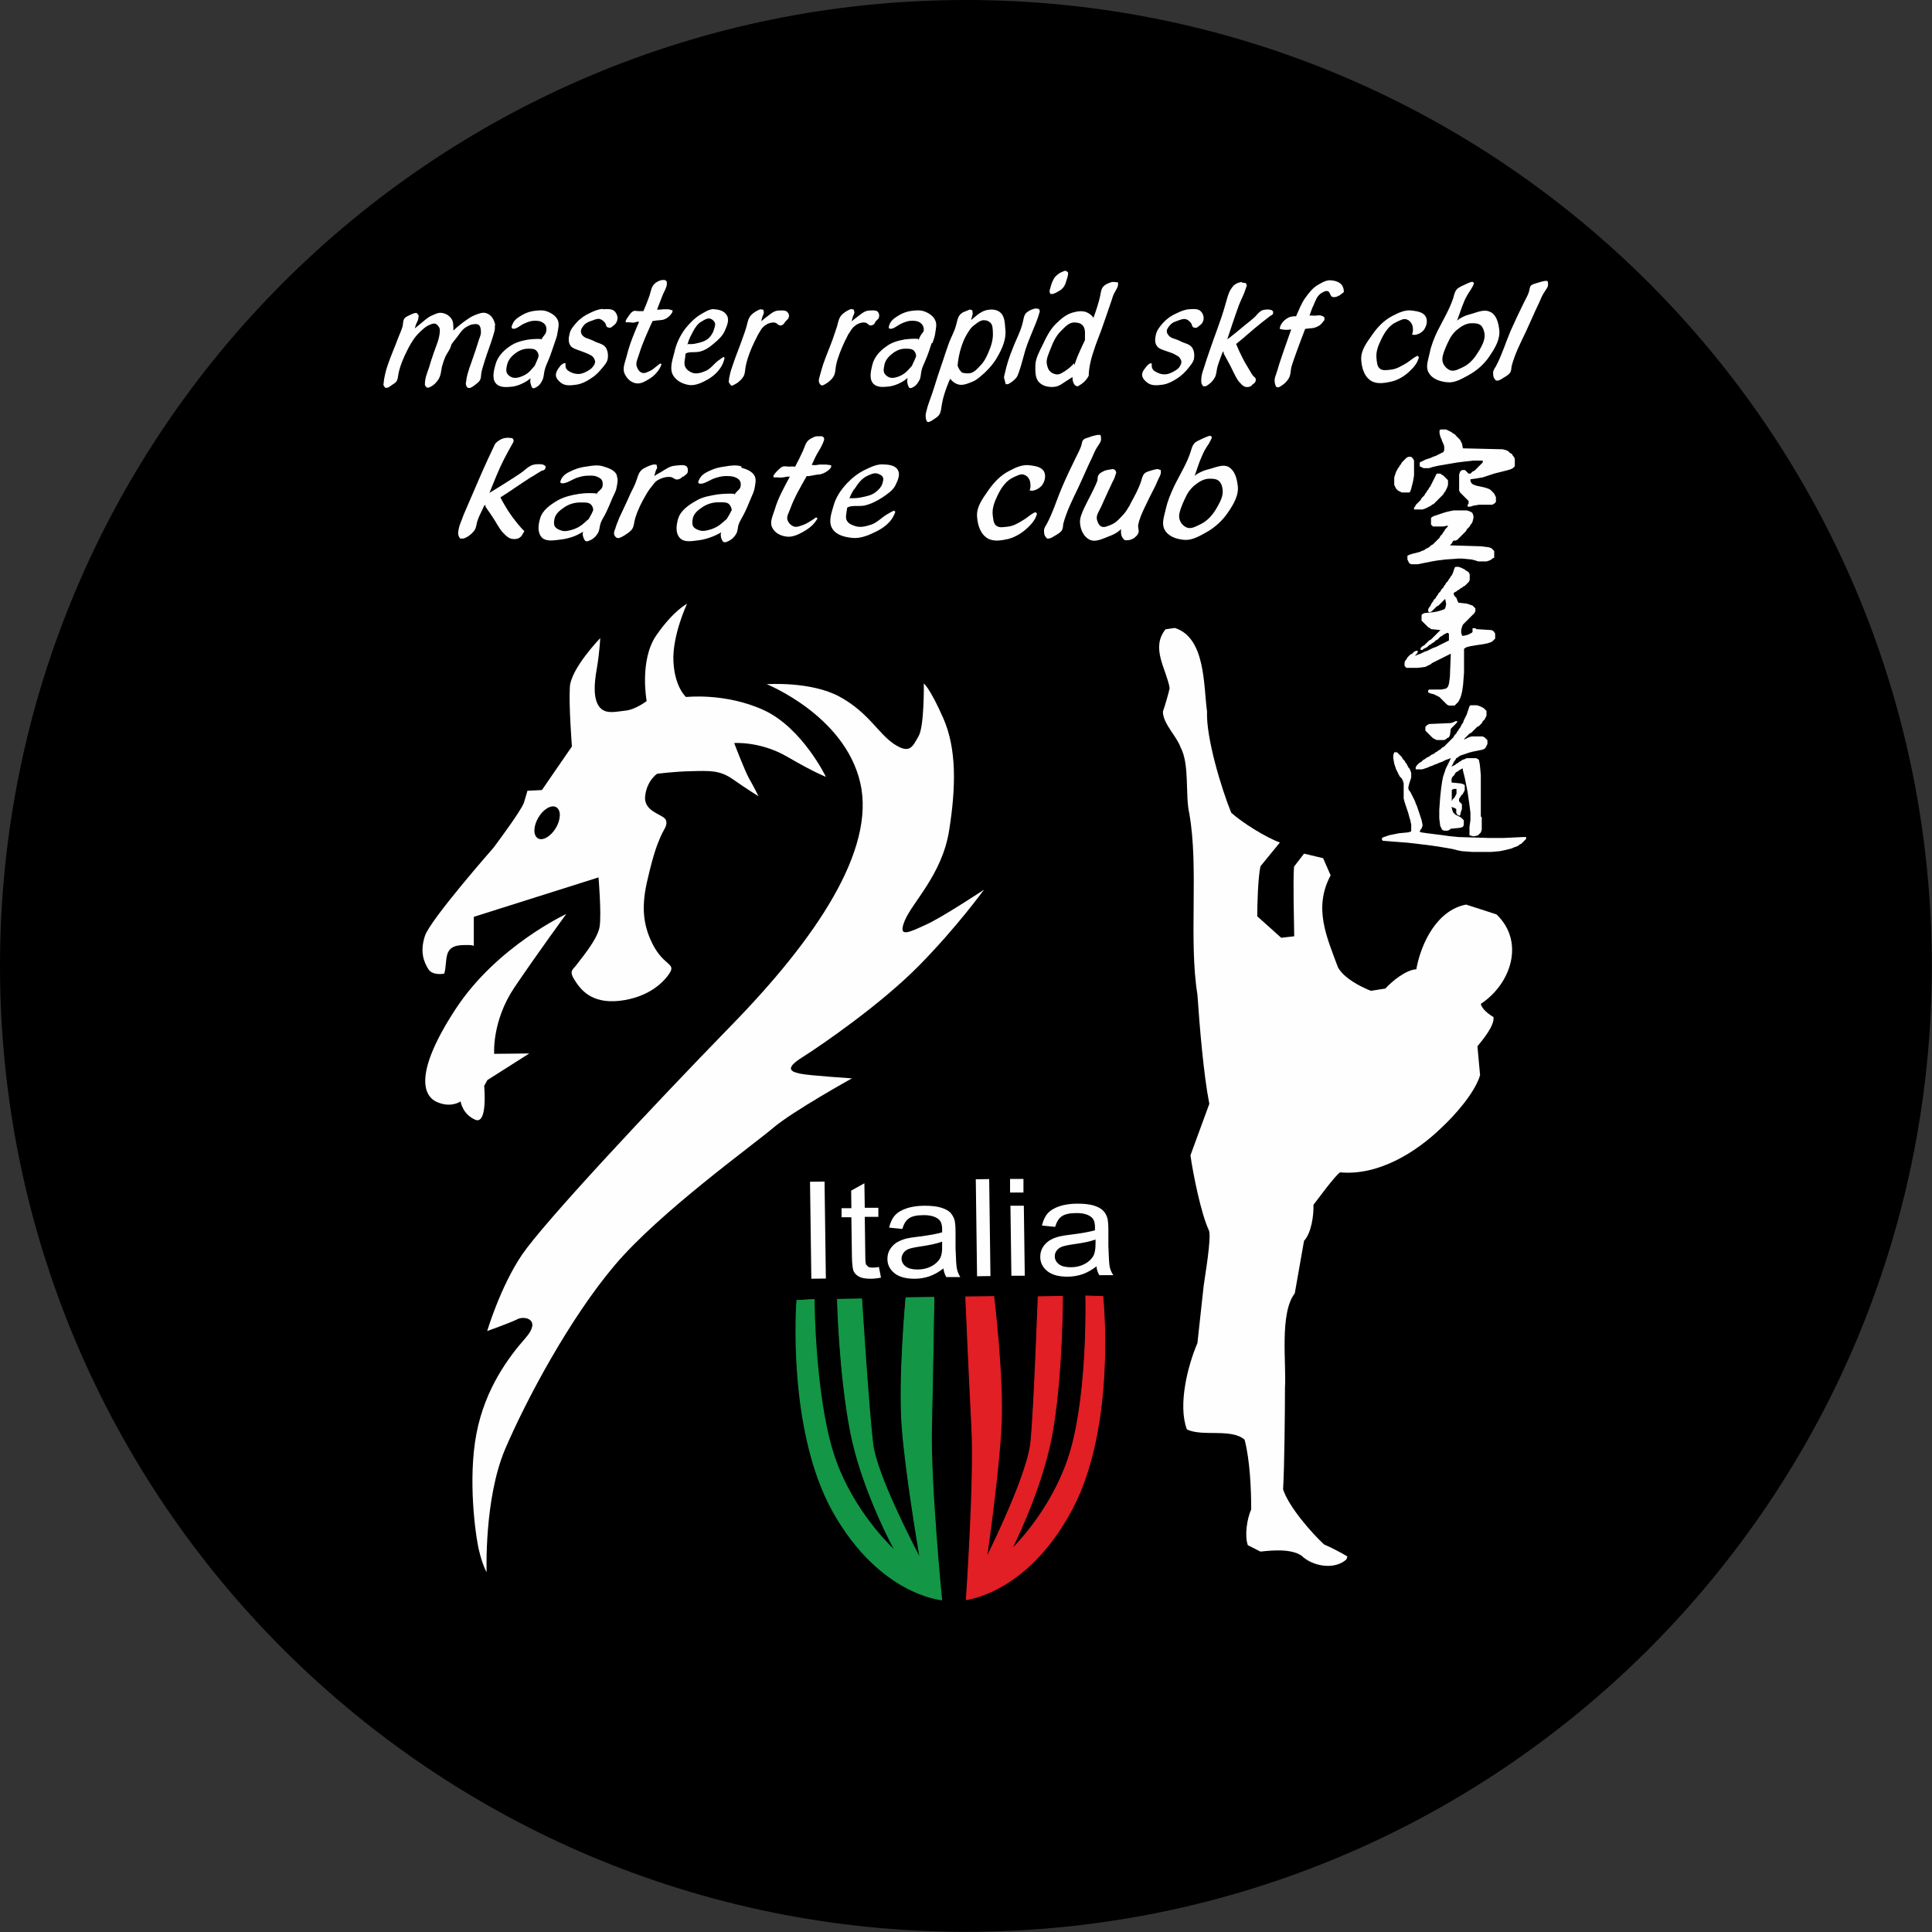 <svg xmlns="http://www.w3.org/2000/svg" id="Livello_1" data-name="Livello 1" viewBox="0 0 102.39 102.39"><rect x="0" y="0" width="102.39" height="102.39" fill="#333333" stroke="none"/><defs><style> .cls-1, .cls-2, .cls-3, .cls-4 { fill-rule: evenodd; } .cls-1, .cls-5 { fill: #fefefe; } .cls-6, .cls-4 { fill: #e11f25; } .cls-7, .cls-3 { fill: #139746; } </style></defs><path class="cls-2" d="M51.19,0c28.27,0,51.19,22.92,51.19,51.19s-22.92,51.19-51.19,51.19S0,79.47,0,51.19,22.92,0,51.19,0"></path><path class="cls-1" d="M67.9,49.7l-1.27-1.14c0-.62.04-2.05.17-2.65l1.03-1.26c-.73-.26-2.01-1.06-2.58-1.58-.52-1.28-1.34-3.98-1.28-5.36-.19-1.37-.07-3.92-1.71-4.43l-.49.07c-.8,1,.04,2.09.22,3.12-.07.31-.25.94-.36,1.24,0,.64.72,1.29.93,1.88.5.93.24,2.51.47,3.53.51,2.86-.04,6.69.43,9.59.11,1.62.32,4.21.63,5.79,0,0-1,2.73-1,2.73.14.99.56,3.09.98,3.98.15.36-.23,2.53-.28,2.94l-.33,3.03c-.52,1.21-1.04,3.29-.56,4.57.79.41,2.36-.07,3.06.55.28,1.07.35,2.59.35,3.69-.22.5-.36,1.37-.18,1.9l.67.34c.64-.07,1.6-.16,2.17.21.58.57,1.74.78,2.38.21l.06-.16c-.28-.18-.93-.51-1.24-.64-.68-.63-1.88-2.01-2.17-2.92.07-1.14.1-4.21.1-5.39.08-1.26-.3-3.94.52-5l.49-2.78c.39-.41.52-1.37.5-1.91.24-.3,1.11-1.51,1.41-1.72,2,.19,4-1.03,5.38-2.37.69-.64,1.77-1.85,2.04-2.78l-.14-1.53c.26-.32.92-1.1.85-1.55-.23-.13-.62-.42-.67-.7,1.6-1.05,2.35-3.29.83-4.74l-1.61-.52c-1.54.29-2.39,2.04-2.64,3.43-.54.02-1.3.64-1.64,1.02l-.77.12c-.59-.24-1.41-.66-1.74-1.24-.61-1.64-1.31-3.16-.39-4.88l-.4-.91-1.01-.24-.53.69c-.06.78,0,2.88.01,3.69l-.7.08Z"></path><path class="cls-1" d="M40.61,36.25s4.15,1.65,4.98,5.23c.83,3.58-2.37,8.28-6.78,12.81-4.41,4.53-9.99,10.51-11.14,12.2-1.15,1.69-1.85,4.05-1.85,4.05,0,0,1.24-.44,1.61-.63.37-.19,1.29.01.42,1-.87.99-2.14,2.66-2.6,5.07-.46,2.41-.06,5.37.14,6.2.2.83.4,1.14.4,1.14,0,0-.14-3.88.98-6.52,1.13-2.64,3.43-6.94,5.82-9.76,2.39-2.82,7.34-6.37,8.39-7.27,1.05-.89,4.17-2.62,4.17-2.62,0,0-2.26-.15-2.69-.24-.44-.09-1-.22.08-.89,1.07-.68,4.13-2.79,6.15-4.83,2.02-2.05,3.46-4.04,3.46-4.04,0,0-2.26,1.5-3.11,1.87-.84.38-1.49.73-1.09-.23.39-.96,1.98-2.44,2.35-4.77.37-2.33.4-4.35-.31-5.96-.71-1.61-1.03-1.84-1.03-1.84,0,0,.03,2.28-.28,2.8-.31.52-.44.98-1.3.41-.86-.58-1.34-1.66-2.87-2.5-1.52-.84-3.89-.67-3.89-.67"></path><path class="cls-1" d="M29.48,42.78c.26.15.25.64-.02,1.1-.27.45-.7.7-.95.55-.26-.15-.25-.64.02-1.1.27-.46.7-.7.95-.55M34.27,37.15s-.4-2.17.52-3.49c.92-1.32,1.62-1.66,1.62-1.66,0,0-.79,1.68-.72,3.06.07,1.38.67,1.88.67,1.88,0,0,2.09-.24,4.13.7,2.04.95,3.28,3.53,3.28,3.53,0,0-.6-.22-2.04-1.06-1.44-.84-2.82-.73-2.82-.73,0,0,.55,1.45.79,1.88.25.43.5.94.5.94,0,0-.6-.37-1.33-.88-.72-.52-1.28-.47-2.23-.45-.95.02-1.82.14-1.82.14,0,0-.55.37-.63,1.2-.08.83.99.95,1.1,1.25.11.29-.11.48-.28.88-.17.4-.36.84-.68,2.22-.33,1.37-.3,2.39.27,3.5.58,1.12,1.21.99.9,1.49-.31.5-1.12,1.31-2.66,1.49-1.54.17-2.09-.63-2.4-1.12-.31-.49-.05-.55.1-.77.15-.22,1.14-1.35,1.24-2.05.1-.7-.06-2.6-.06-2.6l-6.61,2.09v1.55s.01-.08-.62-.05c-.63.03-.81.3-.85.87-.05.58-.1.64-.1.64,0,0-.61.13-.84-.24-.23-.37-.46-.9-.18-1.76.28-.86,3.64-4.68,3.64-4.68,0,0,1.48-1.97,1.61-2.39.13-.42.18-.62.18-.62l.77-.04,1.59-2.31s-.17-2.16-.11-3.15c.06-.99,1.61-2.59,1.61-2.59,0,0-.03.73-.18,1.61-.16.88-.18,1.63.14,2.04.33.41.88.24,1.39.19.51-.05,1.09-.49,1.09-.49Z"></path><path class="cls-1" d="M30.01,48.44s-3.68,1.7-5.86,5.03c-2.18,3.33-1.76,4.59-1,4.93.76.34,1.26-.03,1.26-.03,0,0,.09.67.77.97.68.3.48-1.79.48-1.79l.17-.31,2.22-1.41-1.86.02s-.13-1.74,1.08-3.53c1.21-1.79,2.74-3.88,2.74-3.88"></path><path class="cls-3" d="M42.24,68.92s-.55,6.78,1.92,11.19c2.47,4.41,5.74,4.66,5.74,4.66,0,0-.61-6.24-.54-9.14.07-2.9.13-6.89.13-6.89l-1.48.02s-.4,4.24-.2,6.87c.21,2.63.96,6.97.96,6.97,0,0-2.29-4.25-2.52-6.08-.23-1.83-.59-7.69-.59-7.69l-1.28.02s.08,3.83.69,6.98c.61,3.15,2.38,6.37,2.38,6.37,0,0-2.34-2.08-3.33-5.26-.98-3.19-.99-8.08-.99-8.08l-.9.05Z"></path><path class="cls-7" d="M49.93,84.81h-.03s-.84-.08-1.96-.69c-1.03-.56-2.53-1.71-3.81-4-2.44-4.36-1.93-11.14-1.92-11.2v-.02s.96-.05.96-.05v.03s.02,4.93.99,8.07c.84,2.73,2.71,4.66,3.2,5.14-.35-.66-1.78-3.48-2.31-6.23-.6-3.12-.69-6.95-.69-6.99v-.03l1.33-.02v.03c0,.06.37,5.88.59,7.69.21,1.61,2.04,5.15,2.44,5.92-.14-.82-.75-4.49-.93-6.8-.2-2.6.2-6.83.2-6.88v-.02s1.53-.02,1.53-.02v.03s-.06,4.02-.13,6.89c-.07,2.86.53,9.07.54,9.13v.03ZM42.26,68.95c-.03.44-.44,6.93,1.92,11.15,2.3,4.11,5.35,4.6,5.69,4.65-.05-.5-.6-6.35-.53-9.11.07-2.74.13-6.5.13-6.86l-1.43.02c-.03.35-.39,4.34-.2,6.84.2,2.6.95,6.92.96,6.96l.03.16-.08-.15s-2.29-4.27-2.52-6.08c-.22-1.74-.57-7.24-.59-7.66l-1.23.02c0,.35.12,3.97.69,6.95.6,3.11,2.36,6.33,2.38,6.36l.07.14-.12-.1s-2.36-2.12-3.33-5.27c-.93-3.03-.99-7.65-.99-8.06l-.85.05Z"></path><path class="cls-4" d="M58.45,68.71s.73,6.76-1.62,11.24c-2.35,4.47-5.62,4.82-5.62,4.82,0,0,.44-6.25.29-9.15-.15-2.9-.32-6.88-.32-6.88l1.48-.02s.52,4.23.38,6.86c-.13,2.64-.77,6.99-.77,6.99,0,0,2.17-4.31,2.36-6.14.18-1.83.39-7.7.39-7.7l1.28-.02s.02,3.83-.5,7c-.52,3.17-2.21,6.43-2.21,6.43,0,0,2.28-2.14,3.18-5.35.9-3.21.77-8.1.77-8.1l.9.03Z"></path><path class="cls-6" d="M51.19,84.79v-.03c0-.06.44-6.28.29-9.14-.15-2.86-.32-6.84-.32-6.88v-.03s1.53-.02,1.53-.02v.02s.52,4.26.39,6.87c-.12,2.32-.63,6-.75,6.83.38-.78,2.12-4.37,2.28-5.98.18-1.81.38-7.64.39-7.7v-.03s1.33-.02,1.33-.02v.03s.01,3.87-.5,7c-.45,2.76-1.81,5.61-2.14,6.29.48-.49,2.29-2.47,3.06-5.22.89-3.17.78-8.05.77-8.09v-.03s.95.03.95.03v.02c0,.07.71,6.82-1.62,11.25-1.22,2.32-2.68,3.51-3.7,4.1-1.1.64-1.93.73-1.94.74h-.03ZM51.22,68.76c.02.36.17,4.12.32,6.85.14,2.75-.25,8.62-.29,9.12.34-.05,3.37-.63,5.56-4.8,2.25-4.28,1.66-10.75,1.62-11.2l-.85-.02c0,.41.08,5.03-.78,8.08-.89,3.18-3.17,5.34-3.19,5.36l-.11.11.07-.14s1.69-3.29,2.21-6.42c.49-2.99.5-6.62.5-6.97l-1.23.02c-.02.43-.21,5.93-.39,7.68-.18,1.82-2.34,6.11-2.36,6.15l-.08.15.02-.16s.64-4.38.77-6.99c.13-2.5-.34-6.49-.38-6.83l-1.42.02Z"></path><rect class="cls-5" x="42.97" y="62.62" width=".77" height="5.14" transform="translate(-.89 .6) rotate(-.78)"></rect><path class="cls-5" d="M46.58,67.15l.11.56c-.2.04-.38.06-.54.06-.26,0-.46-.03-.6-.1-.14-.07-.24-.16-.3-.28-.06-.12-.09-.36-.1-.74l-.03-2.14h-.52s0-.48,0-.48h.52s-.01-.93-.01-.93l.7-.39.02,1.3h.72s0,.48,0,.48h-.72s.03,2.18.03,2.18c0,.18.02.3.04.35l.12.12c.06.03.14.04.24.04.08,0,.18-.01.31-.03"></path><path class="cls-5" d="M49.94,65.8c-.26.1-.64.18-1.16.26-.29.04-.5.09-.62.13-.12.05-.22.12-.28.21-.06.09-.1.19-.1.3,0,.17.08.31.22.42.15.11.36.16.63.16.27,0,.52-.06.73-.17.21-.11.37-.26.47-.44.07-.14.11-.35.1-.63v-.23ZM50.02,67.21c-.26.2-.51.34-.76.43-.24.08-.5.13-.78.13-.46,0-.82-.09-1.07-.29-.25-.2-.38-.45-.38-.76,0-.18.04-.35.13-.5.09-.15.21-.27.36-.37.15-.09.32-.16.51-.21.14-.03.35-.07.63-.1.58-.07,1-.15,1.27-.23,0-.09,0-.14,0-.17,0-.26-.07-.44-.21-.54-.18-.14-.46-.21-.81-.2-.34,0-.58.06-.74.17-.16.11-.27.29-.35.56l-.7-.07c.06-.26.16-.48.3-.64.14-.16.35-.29.62-.38.27-.09.59-.14.95-.14.36,0,.65.03.88.1.23.07.39.16.5.27.1.11.18.25.23.43.02.11.04.3.04.58v.84c.02.59.04.96.07,1.11.03.15.09.3.18.45h-.74c-.07-.12-.13-.27-.15-.45Z"></path><rect class="cls-5" x="51.74" y="62.5" width=".71" height="5.14" transform="translate(-.84 .68) rotate(-.75)"></rect><path class="cls-5" d="M53.55,63.9h.71s.05,3.71.05,3.71h-.71s-.05-3.71-.05-3.71ZM53.53,62.48h.71s0,.72,0,.72h-.71s0-.72,0-.72Z"></path><path class="cls-5" d="M58.06,65.69c-.26.1-.65.18-1.16.25-.29.04-.5.09-.62.13-.12.05-.22.12-.28.21-.07.09-.1.19-.1.3,0,.17.08.31.22.42.14.11.36.16.63.16.27,0,.52-.06.73-.17.21-.11.37-.26.47-.44.07-.14.11-.35.11-.63v-.23ZM58.13,67.1c-.26.2-.51.34-.76.43-.24.08-.51.13-.79.13-.46,0-.82-.09-1.07-.29-.25-.2-.38-.45-.38-.76,0-.18.04-.35.13-.5.09-.15.21-.27.36-.37.15-.09.32-.16.51-.21.14-.03.35-.07.63-.1.57-.07,1-.15,1.27-.23,0-.09,0-.14,0-.17,0-.26-.07-.44-.21-.54-.18-.14-.46-.21-.81-.2-.33,0-.58.06-.74.17-.16.11-.27.29-.35.56l-.7-.07c.06-.26.16-.48.3-.64.14-.16.35-.29.62-.38.27-.09.59-.14.95-.14.36,0,.65.03.88.1.22.07.39.16.5.28.11.11.18.25.23.43.02.11.04.3.04.58v.84c.02.59.04.96.07,1.11.03.15.09.3.19.45h-.74c-.07-.12-.13-.27-.15-.45Z"></path><path class="cls-1" d="M26.25,17.25c-.05-.3-.21-.58-.5-.66-.19-.05-.37.03-.56.1-.22.08-.4.22-.59.35-.2.15-.4.31-.57.48-.01-.24.02-.48-.13-.66-.12-.16-.31-.26-.51-.28-.17-.02-.33.07-.5.14-.23.1-.41.28-.61.44-.1.08-.19.16-.29.24,0-.04.02-.08.03-.12.03-.15.14-.27.15-.41l.02-.15-.1-.13h-.11c-.1.03-.21.08-.31.13-.09.04-.17.08-.23.15-.09.11-.07.27-.1.41-.06.22-.16.42-.24.63-.08.21-.16.43-.25.64-.16.41-.33.81-.43,1.24-.03.15-.07.29-.08.44,0,.06-.02.12-.02.18l.09.14h.13c.07-.04.15-.08.22-.14.08-.05.18-.11.24-.18.09-.12.09-.29.12-.44.09-.43.27-.84.47-1.24.11-.22.24-.44.38-.64.09-.12.19-.23.3-.33.15-.14.29-.28.49-.36.1-.04.21-.1.32-.06.09.03.15.12.2.2.06.13.02.29,0,.44-.04.23-.13.45-.21.67-.06.15-.11.31-.16.46-.07.18-.11.36-.17.54-.07.21-.16.42-.2.64-.02.11-.02.2-.02.31l.1.12h.11c.07-.03.15-.07.22-.12.11-.08.21-.2.29-.32.12-.19.14-.44.18-.66.05-.18.11-.37.19-.55.08-.17.21-.32.27-.5.02-.05.04-.1.05-.15.08-.11.17-.22.25-.32.16-.2.29-.44.5-.57.12-.07.24-.15.38-.16.11-.02.23-.03.31.03.1.07.11.23.12.37,0,.14-.06.28-.11.42-.12.39-.25.78-.39,1.17-.08.21-.15.43-.21.64-.03.12-.06.24-.07.36-.02.09-.04.18,0,.25.01.06.05.1.1.13h.11c.08-.04.15-.08.23-.14.11-.09.24-.17.3-.3.05-.11.04-.24.06-.36.04-.21.11-.4.17-.61.13-.42.29-.83.42-1.24.06-.22.16-.44.12-.66"></path><path class="cls-1" d="M29.57,16.99c-.09-.24-.34-.4-.59-.49-.22-.08-.47-.05-.7-.02-.2.03-.4.1-.58.2-.19.11-.38.22-.49.4-.04.08-.08.16-.1.25l.03.08c.06.02.12.02.17,0,.18-.06.31-.2.49-.27.16-.07.33-.14.51-.14.13,0,.28,0,.39.06.1.05.18.11.22.2.05.11.05.22.02.33-.03.16-.19.24-.23.39,0,.01,0,.02-.01.04v-.05c-.25-.02-.49,0-.73.03-.33.06-.67.15-.95.35-.36.24-.67.58-.77,1-.1.36-.19.78.08,1.02.21.18.54.15.83.12.22-.03.42-.11.61-.21.12-.06.24-.14.35-.23-.01.06-.02.11-.02.17.02.12.05.24.11.34l.08.02c.11-.04.2-.09.29-.18.08-.09.14-.19.18-.29.07-.16.06-.34.11-.51.04-.17.11-.32.18-.48.13-.3.23-.62.34-.94.06-.18.14-.37.16-.57.04-.21.09-.43.02-.63M28.53,18.93c-.05.15-.13.3-.19.45l-.22.25c-.12.14-.28.24-.45.31-.17.07-.36.12-.53.06-.11-.04-.2-.11-.26-.2-.07-.11-.05-.27-.02-.4.04-.27.21-.49.42-.65.21-.17.47-.28.74-.27.15,0,.32,0,.41.11.08.08.12.18.11.29,0,.02-.01.04-.02.06Z"></path><path class="cls-1" d="M31.94,16.37c-.24.02-.45.11-.66.21-.27.12-.52.29-.72.51-.15.17-.32.36-.37.58-.06.23-.09.49.06.67.1.12.25.16.41.22.16.06.34.12.5.19.1.06.21.09.28.18.05.07.09.15.1.23,0,.11-.06.2-.13.29-.09.12-.23.19-.36.26-.12.06-.26.11-.39.11-.14,0-.28-.03-.4-.09-.08-.04-.16-.08-.22-.15-.04-.05-.07-.12-.07-.19v-.14h-.09c-.07.04-.15.09-.2.16-.11.14-.23.31-.22.49.02.17.16.31.3.41.24.16.54.11.83.07.26-.05.5-.17.72-.32.21-.13.38-.29.54-.48.15-.18.32-.35.36-.57.03-.21,0-.43-.11-.6-.12-.16-.32-.21-.51-.28-.12-.06-.24-.12-.36-.16-.11-.04-.2-.06-.29-.13-.08-.06-.14-.14-.15-.24-.02-.14.07-.26.16-.37.12-.14.29-.19.46-.25.13-.05.27-.11.39-.07.1.03.19.11.26.19.06.07.05.2.13.24.06.03.12.03.19.02l.15-.12c.12-.08.19-.23.2-.37,0-.14-.06-.27-.15-.37-.16-.15-.4-.12-.63-.11"></path><path class="cls-1" d="M35.65,16.45c-.07-.02-.14-.04-.22-.06-.08,0-.16,0-.25,0-.07,0-.15.02-.22.02-.05,0-.09,0-.14,0,.1-.25.19-.5.29-.75.08-.2.19-.36.23-.57v-.16l-.09-.09h-.18c-.08.02-.16.05-.23.09-.06.03-.1.06-.16.12-.15.14-.18.36-.24.56-.1.3-.22.59-.34.88h-.06c-.07,0-.12,0-.19,0-.1,0-.2-.04-.28,0-.1.04-.16.13-.22.21-.07.1-.15.2-.19.31v.07h.17c.08,0,.16.02.23.02.09,0,.17-.06.26-.05.02,0,.04,0,.05,0-.25.58-.5,1.17-.65,1.79-.08.34-.26.68-.11.98.12.26.35.47.64.5.23.02.45-.11.66-.24.22-.13.41-.32.54-.54.04-.07.08-.15.11-.23l-.07-.05s-.09.07-.14.11c-.14.1-.26.23-.41.29-.15.07-.29.15-.43.09-.13-.05-.2-.16-.25-.29-.1-.22.04-.45.11-.69.18-.59.44-1.14.69-1.71l.02-.04.1-.02c.09-.02.18-.02.28-.03.06-.01.14-.01.2-.03.1-.03.19-.08.27-.15.08-.06.15-.15.2-.24l.02-.1Z"></path><path class="cls-1" d="M37.84,16.38c-.26,0-.49.16-.72.29-.31.19-.56.45-.79.73-.28.37-.49.8-.59,1.27-.11.43-.28.89-.05,1.25.19.29.53.45.88.49.32.02.63-.13.92-.29.3-.17.56-.4.74-.7.08-.14.14-.29.17-.45l-.05-.06c-.11.07-.21.15-.31.22-.23.18-.4.44-.67.54-.22.09-.45.16-.67.09-.16-.06-.31-.16-.38-.31-.09-.17-.02-.38,0-.58,0-.04,0-.08.01-.12.05-.04.1-.06.17-.07.18-.03.37,0,.56-.04.29-.06.55-.24.79-.45.23-.19.44-.39.56-.65.12-.29.26-.58.11-.83-.13-.23-.41-.31-.69-.32M37.84,17.46c-.05.17-.14.32-.26.44-.17.17-.4.24-.64.29-.15.04-.31.06-.47.04l-.04.04c.05-.18.11-.35.2-.51.15-.29.29-.58.55-.72.15-.09.31-.2.47-.15.11.04.18.11.23.2.05.11,0,.24-.04.36Z"></path><path class="cls-1" d="M41.77,16.6c-.07-.18-.33-.15-.54-.14-.24.02-.43.21-.62.35-.09.07-.19.14-.26.22.01-.07.02-.15.05-.22.02-.08.07-.15.08-.23,0-.06,0-.12-.04-.17l-.15-.02c-.1.04-.2.09-.29.15-.08.05-.15.11-.21.18-.14.16-.17.37-.23.59-.06.23-.15.45-.23.68-.15.44-.34.88-.49,1.34-.07.2-.14.4-.17.59-.03.1-.04.22-.05.33l.11.17.08.02c.09-.04.18-.1.27-.15.11-.09.23-.19.31-.32.11-.17.09-.4.14-.61.1-.45.27-.87.47-1.28.06-.12.12-.23.17-.34l.18-.3c.08-.11.19-.2.32-.27.13-.06.27-.1.4-.07.11.02.18.15.28.15.11,0,.2-.07.25-.18l.17-.18c.05-.08.06-.19.02-.28"></path><path class="cls-1" d="M46.38,17.06l.18-.18c.04-.08.05-.19.01-.28-.07-.19-.32-.15-.54-.14-.23.02-.43.21-.62.35-.09.07-.19.14-.27.22.01-.07.03-.15.05-.22.02-.08.08-.15.09-.24,0-.06-.02-.12-.04-.17l-.15-.02c-.11.04-.2.09-.29.15-.07.05-.15.11-.21.18-.14.16-.17.37-.23.59-.07.23-.16.45-.23.68-.16.44-.35.88-.51,1.34-.06.2-.12.4-.17.59-.03.11-.07.23-.05.33.02.07.06.13.11.17l.08.02c.1-.04.19-.1.27-.15.11-.09.24-.19.31-.32.11-.17.1-.4.14-.61.1-.45.28-.87.47-1.28.06-.12.12-.23.17-.34l.19-.29c.08-.11.19-.2.32-.27.13-.06.27-.1.41-.07.1.02.17.15.27.15.11,0,.21-.07.25-.18"></path><path class="cls-1" d="M49.41,18.19c.07-.18.14-.37.16-.57.03-.21.09-.43,0-.63-.1-.24-.34-.4-.59-.49-.23-.08-.47-.05-.71-.02-.2.03-.4.1-.58.2-.18.11-.38.22-.49.4-.05.08-.08.16-.1.25l.02.08c.06.02.12.02.18,0,.17-.06.32-.2.49-.27.16-.07.33-.14.51-.14.13,0,.27,0,.4.06.08.05.17.11.21.2.05.11.07.23.02.33-.1.11-.18.24-.23.39,0,.02-.01.04-.02.06v-.08c-.25-.02-.5,0-.74.03-.33.06-.67.15-.94.35-.36.24-.67.58-.77,1-.09.36-.18.78.08,1.02.21.19.53.15.83.12.21-.03.42-.11.61-.21.12-.06.24-.15.35-.24-.01.06-.02.12-.02.18,0,.12.05.24.1.34l.1.02c.1-.04.2-.09.28-.18.08-.09.14-.19.19-.29.06-.16.05-.35.1-.51.04-.17.13-.32.19-.48.13-.3.24-.62.34-.94M48.53,18.93c-.05.16-.14.3-.2.46l-.22.24c-.13.14-.28.24-.45.31-.17.07-.36.12-.53.06-.1-.04-.19-.11-.25-.2-.07-.11-.05-.27-.02-.4.03-.27.21-.49.42-.65.2-.17.46-.28.73-.27.15,0,.33,0,.43.11.07.08.11.18.11.29,0,.02-.01.04-.02.06Z"></path><path class="cls-1" d="M52.98,16.53c-.22-.15-.49-.15-.75-.08-.21.06-.39.2-.56.34-.07.06-.14.11-.2.17,0-.05.02-.09.03-.14.02-.07.05-.15.05-.22l-.02-.15-.12-.05-.2.08c-.09.04-.2.07-.27.14-.2.15-.21.44-.29.68-.09.31-.25.58-.36.88-.11.31-.22.63-.32.94-.09.27-.18.53-.27.8-.13.4-.24.79-.39,1.19-.07.2-.15.41-.2.63-.03.11-.07.23-.05.36,0,.09.03.17.07.25l.08.02c.08-.03.16-.06.22-.11.12-.08.25-.15.34-.27.12-.18.11-.42.16-.63.07-.39.21-.77.36-1.14.02-.05.05-.1.07-.15.09.13.21.22.35.28.25.11.53,0,.8-.11.27-.1.47-.31.68-.49.26-.25.49-.51.66-.82.27-.46.49-.97.43-1.48-.03-.35-.03-.73-.31-.92M52.39,18.66c-.11.27-.24.52-.44.72-.16.17-.32.36-.55.4-.14.02-.28,0-.41-.03-.07-.06-.14-.15-.18-.23-.03-.05-.05-.11-.06-.16.03-.32.09-.64.19-.95.07-.22.16-.45.28-.66l.15-.24c.09-.14.2-.24.33-.33.13-.1.26-.2.42-.21.12,0,.24.02.34.11.16.12.15.35.16.55.02.36-.09.71-.23,1.03Z"></path><path class="cls-1" d="M56.42,14.35l-.22.1c-.1.05-.19.13-.27.21-.14.17-.21.39-.27.62-.02.06-.05.13-.03.19,0,.05.02.08.05.11h.1c.09-.02.18-.06.26-.11.11-.06.2-.11.27-.19.16-.16.2-.4.27-.62.02-.06.02-.14.03-.21l-.1-.09h-.09Z"></path><path class="cls-1" d="M54.91,16.35c-.1,0-.2.04-.29.08-.08.04-.15.08-.22.14-.15.14-.15.36-.21.57-.12.48-.37.91-.54,1.38-.16.39-.29.79-.38,1.2-.02.1-.06.19-.06.3l.09.34h.12c.17-.08.32-.2.44-.34.07-.09.1-.2.14-.3.14-.4.23-.8.35-1.2.15-.47.36-.92.54-1.38.07-.18.14-.36.19-.55.02-.04.03-.09.02-.12,0-.03-.02-.07-.05-.1l-.15-.02Z"></path><path class="cls-1" d="M59.21,14.96l-.2-.02c-.1,0-.2.04-.29.08-.09.04-.18.09-.25.17-.11.12-.13.31-.16.48-.09.4-.22.79-.36,1.17-.09-.13-.22-.23-.36-.29-.24-.1-.51-.05-.76.02-.34.1-.6.33-.86.58-.32.31-.52.72-.71,1.12-.17.35-.37.7-.39,1.08,0,.34-.02.71.22.93.21.2.51.25.8.22.27-.03.47-.22.7-.36.09-.05.17-.11.25-.16,0,.09,0,.17.03.25.02.07.06.15.12.2l.11.05c.16-.08.32-.19.44-.33.06-.07.12-.16.16-.24,0-.17.02-.34.05-.51.05-.27.12-.54.21-.79.11-.36.26-.73.4-1.1.19-.52.36-1.05.54-1.56.05-.14.08-.28.15-.41.06-.12.15-.24.19-.37.02-.07.02-.15,0-.22M57.5,17.79v.23c-.06.12-.1.23-.16.34-.13.28-.26.57-.36.87l-.04.13-.02-.11c-.12.15-.28.28-.44.39-.16.1-.33.23-.5.2-.14-.02-.27-.08-.36-.19-.08-.09-.11-.22-.14-.35-.05-.27.09-.53.19-.8.13-.34.28-.68.54-.94.21-.21.42-.46.7-.47.16,0,.31.02.42.11.17.13.18.37.17.58Z"></path><path class="cls-1" d="M60.96,19.25c-.07.04-.14.09-.19.16-.12.15-.26.3-.24.49.03.18.17.31.32.41.22.15.53.11.81.07.26-.05.49-.17.72-.32.2-.13.38-.29.54-.48.14-.18.31-.35.36-.57.03-.21.01-.43-.11-.6-.12-.16-.33-.21-.52-.28-.12-.06-.23-.12-.37-.16-.1-.04-.2-.06-.28-.13-.07-.06-.14-.14-.16-.24-.02-.14.07-.26.17-.37.11-.14.28-.19.45-.25.14-.05.27-.1.4-.06.11.03.18.11.25.19.07.07.05.2.14.24.06.03.12.03.19.01l.15-.12c.12-.08.2-.23.2-.37,0-.14-.05-.27-.15-.37-.15-.16-.41-.12-.63-.11-.23.02-.44.11-.65.21-.28.12-.52.29-.72.51-.15.17-.31.36-.37.58-.06.23-.09.49.06.67.09.12.25.16.4.22.17.06.35.11.51.19.1.06.2.1.27.18.05.07.1.15.1.23,0,.1-.06.2-.12.29-.09.12-.24.19-.37.26-.12.06-.25.11-.39.11-.13,0-.27-.03-.39-.09-.08-.04-.16-.08-.23-.15-.03-.05-.07-.12-.07-.19v-.15h-.09Z"></path><path class="cls-1" d="M65.82,14.95c-.13,0-.25.05-.36.12-.08.05-.13.12-.19.2-.18.25-.24.58-.33.87-.24.87-.59,1.7-.87,2.55-.09.26-.18.52-.26.79-.06.17-.12.34-.14.53,0,.09-.02.2,0,.28.01.06.05.12.09.18h.14c.1-.05.18-.11.26-.18.09-.08.16-.18.22-.28.09-.16.09-.36.13-.53.07-.27.18-.52.27-.78v-.03s.07-.03.07-.03h.02s-.03.07-.03.07c.11.21.23.42.34.63.14.26.25.54.41.79.05.08.11.15.18.21.05.07.12.11.19.15.11.04.24.03.34-.03l.11-.11c.11-.05.16-.17.14-.27-.02-.07-.09-.11-.14-.16-.06-.08-.12-.18-.17-.27-.14-.23-.28-.46-.4-.7-.12-.23-.23-.48-.33-.72.22-.17.42-.35.62-.52.24-.21.48-.41.73-.61.15-.11.3-.24.45-.35.06-.04.15-.07.16-.14,0-.03,0-.07,0-.11l-.09-.07s-.1-.02-.16-.03c-.11,0-.21.01-.31.04-.16.06-.26.2-.38.33-.23.22-.49.4-.73.61-.22.19-.44.36-.67.54-.03.02-.06.04-.09.07.2-.61.4-1.22.62-1.82.11-.29.27-.57.36-.87l.06-.18-.06-.12-.19-.02Z"></path><path class="cls-1" d="M70.96,15.66c-.11.08-.24.11-.36.07-.11-.05-.11-.26-.23-.3-.12-.03-.24.04-.35.11-.22.13-.3.4-.4.62-.09.19-.16.38-.22.57.08-.02.17,0,.26,0,.12,0,.24-.04.37,0,.06.02.11.04.16.09v.14l-.16.2c-.1.11-.23.16-.37.21-.11.03-.21.02-.31.04-.06,0-.13.02-.18.02-.15.4-.31.8-.45,1.2-.1.28-.21.57-.29.86-.03.19-.03.38-.12.54-.05.1-.13.19-.21.27-.1.09-.22.17-.34.23l-.12-.02c-.06-.1-.09-.23-.09-.35s.05-.25.09-.36c.06-.16.1-.33.15-.49.09-.28.19-.56.28-.83.12-.34.24-.68.36-1.02h-.02c-.08.01-.16.02-.24.02-.12,0-.24-.02-.35-.05l.03-.15c.07-.15.18-.29.32-.38.09-.06.18-.11.28-.12.08-.02.17-.02.25-.02v-.03c.14-.31.27-.65.46-.92.19-.27.4-.55.7-.72.23-.13.46-.27.71-.23.25.02.51.12.6.35.04.09.05.18.05.27l-.26.2Z"></path><path class="cls-1" d="M28.17,25.28c.18-.12.37-.23.55-.34.09,0,.17-.05.19-.14,0-.04,0-.07,0-.1l-.11-.07c-.07-.02-.13-.03-.19-.03-.13,0-.25,0-.38.04-.18.06-.33.19-.47.31-.28.22-.6.4-.9.6-.27.18-.55.34-.82.51l-.1.06c.24-.59.47-1.19.76-1.76.14-.28.3-.56.45-.83.03-.06.08-.12.07-.18,0-.05-.03-.09-.07-.13l-.23-.02c-.16,0-.31.04-.44.12-.09.06-.17.12-.24.2-.13.27-.26.56-.39.83-.38.82-.72,1.65-1.08,2.47-.11.25-.22.5-.31.76-.07.17-.14.35-.16.52-.02.09-.03.18,0,.28.02.06.05.12.09.16h.18c.11-.04.22-.09.3-.16.11-.08.2-.17.28-.28.1-.15.1-.35.16-.52.09-.26.23-.5.34-.76v-.02s.09-.03.09-.03h.01s-.03.06-.03.06c.13.21.28.4.41.61.17.25.3.53.5.76.07.07.14.15.21.21.08.06.16.12.25.14.14.03.28.03.41-.03l.13-.1.16-.27s-.1-.1-.15-.15c-.08-.09-.15-.18-.23-.27-.18-.22-.34-.44-.49-.67-.14-.23-.28-.46-.4-.7.26-.16.51-.33.76-.5.3-.2.59-.4.89-.59"></path><path class="cls-1" d="M32.7,25.2c-.11-.28-.43-.39-.72-.48-.28-.09-.57-.05-.86,0-.24.03-.48.08-.71.18-.22.1-.46.19-.6.39-.06.07-.09.16-.12.24l.03.07c.07.02.14.02.21,0,.21-.05.39-.18.59-.26.2-.07.41-.13.62-.13.17,0,.34-.02.49.05.1.04.21.09.27.19.05.1.05.22.03.33-.03.16-.23.24-.3.38,0,.02-.01.03-.02.05v-.06c-.3-.03-.6-.02-.9.02-.4.06-.79.15-1.14.34-.41.24-.83.53-.95.98-.1.34-.14.74.09.99.25.25.67.15,1.04.11.25-.03.5-.1.73-.19.14-.06.29-.14.42-.22-.01.05-.02.1-.02.15.02.13.06.24.14.34l.1.02c.13-.04.25-.09.35-.18.09-.07.17-.18.23-.28.08-.15.07-.33.13-.5.06-.16.14-.3.23-.45.15-.3.28-.6.4-.9.09-.19.19-.36.22-.56.04-.21.09-.43,0-.61M31.42,27.08c-.06.16-.16.3-.23.45v-.02s-.27.24-.27.24c-.16.14-.34.24-.55.31-.21.06-.43.13-.64.05-.12-.04-.24-.09-.32-.2-.07-.11-.05-.25-.03-.39.05-.28.28-.47.52-.63.26-.18.57-.27.89-.26.19,0,.4-.02.53.11.08.08.11.17.12.28,0,.02-.02.05-.02.07Z"></path><path class="cls-1" d="M36.21,25.27l.21-.18c.04-.09.05-.18.02-.28-.07-.23-.39-.15-.67-.13-.28.02-.51.2-.76.35-.11.06-.23.12-.33.2.01-.07.03-.13.05-.2.02-.09.06-.16.1-.24l-.04-.17h-.18c-.12.03-.25.08-.35.13-.09.04-.19.09-.27.17-.15.14-.2.37-.27.57-.08.22-.19.44-.3.65-.19.44-.4.87-.6,1.3-.07.19-.16.38-.21.57-.04.11-.09.21-.06.32.02.07.07.13.13.17l.1.02c.12-.03.22-.09.32-.15.14-.09.28-.18.38-.3.13-.17.12-.4.18-.59.13-.44.34-.86.57-1.25.06-.1.12-.2.19-.3l.25-.32c.1-.13.24-.2.39-.26.16-.06.32-.09.48-.07.14.02.23.15.35.13.12,0,.23-.08.31-.17"></path><path class="cls-1" d="M39.3,24.72c-.28-.09-.57-.05-.86,0-.24.03-.49.08-.72.18-.23.1-.46.2-.6.4-.05.07-.09.15-.12.24l.03.08c.07.02.15.02.22,0,.2-.05.39-.19.58-.26.21-.07.42-.13.63-.13.17,0,.34,0,.49.06.1.04.2.09.26.19.06.1.06.22.03.33-.03.15-.23.23-.29.38,0,.02-.01.03-.02.05v-.07c-.3-.02-.61,0-.89.03-.41.07-.81.13-1.15.34-.42.24-.83.52-.96.98-.09.34-.14.73.1.99.24.26.65.16,1.02.12.25-.03.5-.11.73-.2.15-.06.3-.13.44-.22-.02.05-.03.11-.02.17,0,.13.06.24.13.34l.11.02c.13-.04.24-.09.35-.18.09-.07.17-.17.23-.28.09-.15.07-.34.13-.5.06-.16.15-.3.23-.45.16-.3.29-.61.41-.91.07-.18.17-.35.2-.55.04-.21.09-.43.02-.61-.12-.28-.44-.39-.73-.48M38.75,27.08c-.06.15-.16.29-.24.43l-.27.23c-.16.14-.34.24-.55.31-.21.06-.44.13-.64.05-.12-.04-.24-.09-.31-.2-.07-.11-.05-.25-.03-.39.04-.28.27-.47.51-.63.27-.18.58-.27.9-.26.19,0,.41-.02.53.11.07.08.12.19.13.3,0,.02-.01.03-.02.05Z"></path><path class="cls-1" d="M44.06,24.67c-.09-.03-.19-.04-.28-.05-.1,0-.2,0-.31,0-.09,0-.18.03-.26.03-.06,0-.12,0-.19-.01.11-.25.22-.49.36-.72.11-.18.21-.36.28-.56.02-.05.03-.11,0-.16-.02-.04-.06-.07-.1-.08h-.23c-.09,0-.19.03-.27.08-.07.03-.14.07-.2.12-.16.13-.21.36-.3.56-.13.29-.27.57-.42.85h-.07c-.08-.02-.16,0-.23,0-.13,0-.24-.04-.36,0-.1.03-.18.13-.25.19-.1.09-.19.2-.25.31l.03.07h.18c.09,0,.19.02.29,0,.1,0,.2-.05.31-.04.03,0,.05,0,.07,0-.3.56-.62,1.12-.8,1.74-.1.33-.28.66-.14.95.14.3.46.46.79.49.28.03.55-.09.81-.23.25-.14.49-.3.66-.52.06-.07.1-.14.15-.22l-.08-.05c-.05.04-.11.07-.16.11-.17.1-.33.22-.5.28-.18.06-.36.15-.53.09-.14-.06-.25-.16-.31-.3-.1-.2.06-.43.14-.66.21-.58.53-1.12.84-1.67l.02-.04h.12s.34-.06.34-.06c.08-.02.17-.02.25-.03.12-.03.23-.07.33-.14.1-.06.19-.13.25-.23l.02-.11Z"></path><path class="cls-1" d="M44.9,26.9c.07-.03.13-.06.21-.07.22-.03.45,0,.67-.03.37-.08.68-.24.99-.44.26-.18.54-.36.68-.63.13-.27.27-.56.14-.81-.15-.28-.52-.3-.83-.31-.32,0-.61.14-.9.28-.36.17-.68.42-.96.71-.33.35-.61.76-.73,1.22-.12.41-.28.86-.05,1.21.22.34.66.44,1.08.48.39.03.78-.12,1.13-.29.35-.16.67-.37.9-.67.09-.13.17-.27.22-.43l-.08-.06c-.13.07-.25.13-.38.21-.28.17-.51.43-.81.53-.27.09-.56.17-.83.09-.19-.06-.38-.13-.47-.3-.09-.17-.02-.37,0-.56,0-.04.01-.08.02-.12M45.27,25.94c.18-.28.37-.56.67-.71.18-.08.38-.19.57-.13.11.04.23.09.28.19.05.11,0,.24-.03.35-.06.18-.19.31-.34.43-.21.18-.5.23-.78.29-.19.04-.39.05-.59.04l-.04.03c.06-.17.15-.34.25-.5Z"></path><path class="cls-1" d="M54.57,25.97c.04-.08.05-.19.04-.27,0-.11-.02-.22-.07-.31-.05-.09-.13-.18-.24-.22-.19-.09-.39.04-.6.13-.39.18-.64.56-.83.95-.16.33-.3.68-.26,1.04.03.21.03.45.19.57.16.13.4.07.61.05.3-.03.56-.19.82-.35.18-.1.32-.24.49-.34.05-.03.11-.06.16-.08l.08.09-.06.16c-.09.22-.25.4-.42.56-.29.28-.64.5-1.03.61-.36.08-.74.15-1.06,0-.42-.22-.58-.71-.61-1.2-.03-.5.29-.93.59-1.36.29-.42.65-.81,1.11-1.04.35-.19.72-.36,1.11-.3.3.04.62.09.75.35.1.23.03.5-.11.7-.13.16-.32.27-.53.3l-.13-.02Z"></path><path class="cls-1" d="M58.15,23.05c-.15.03-.31.07-.45.13-.1.03-.21.05-.29.13-.08.09-.07.22-.12.35-.07.2-.18.39-.28.6-.25.51-.5,1.03-.72,1.55-.28.65-.48,1.33-.81,1.95-.06.1-.13.2-.15.32,0,.1,0,.19.03.28.03.07.08.13.13.18h.12c.13-.04.24-.11.35-.18.13-.08.26-.15.33-.28.05-.1.04-.21.06-.32.18-.68.51-1.32.81-1.95.24-.51.46-1.04.71-1.55.09-.2.17-.41.3-.6.07-.12.17-.22.18-.35,0-.04,0-.08,0-.13,0-.04-.02-.09-.03-.13h-.17Z"></path><path class="cls-1" d="M61.38,24.86c-.11,0-.22.03-.32.06-.15.05-.3.07-.41.18-.11.11-.13.27-.18.42-.13.39-.33.75-.53,1.12-.04.08-.08.16-.12.24v-.03c-.09.19-.22.36-.37.51-.17.19-.35.37-.59.46-.16.06-.34.16-.5.08-.12-.06-.18-.2-.22-.34-.07-.24.1-.45.21-.69.2-.45.41-.9.62-1.35.06-.1.11-.21.14-.33.02-.07.07-.14.03-.2-.02-.07-.09-.13-.18-.13l-.23.04c-.13.02-.24.06-.35.13-.07.04-.13.09-.17.16-.06.09-.02.22-.07.33-.19.48-.46.93-.68,1.4-.12.27-.25.54-.22.82.03.35.19.69.48.85.34.18.73-.05,1.11-.19.22-.08.43-.2.58-.36,0,.06,0,.11,0,.17,0,.08.02.18.06.25.03.07.09.13.15.17h.13c.13,0,.25-.05.36-.12.08-.07.17-.14.21-.24.07-.13-.02-.29,0-.44.06-.33.2-.63.34-.93.17-.35.34-.71.52-1.05.08-.15.14-.31.21-.46.05-.1.1-.19.13-.3,0-.06,0-.12,0-.18l-.13-.04Z"></path><path class="cls-1" d="M65.14,24.76c-.34-.2-.76.04-1.17.13-.24.07-.47.17-.66.33l.03-.08c.11-.3.2-.62.33-.9.07-.17.14-.33.23-.47.07-.13.17-.24.22-.36.05-.08.09-.17.11-.25l-.09-.07c-.14.03-.26.09-.38.14-.17.09-.35.14-.48.28-.1.13-.14.3-.19.46-.1.31-.24.6-.39.89-.16.31-.33.61-.48.92-.18.39-.35.79-.44,1.21-.08.36-.23.74-.07,1.06.19.38.62.52,1.04.56.42.04.8-.19,1.18-.4.45-.25.85-.61,1.14-1.04.31-.45.61-.95.52-1.48-.05-.36-.15-.74-.46-.93M64.51,26.87c-.21.38-.49.72-.88.91-.24.11-.49.27-.73.18-.16-.07-.29-.19-.36-.36-.06-.13-.06-.28-.03-.41.08-.34.23-.65.39-.97.09-.17.22-.33.36-.46.24-.2.52-.39.83-.39.19,0,.38,0,.52.13.11.11.16.25.18.41.06.34-.11.66-.28.96Z"></path><path class="cls-1" d="M74.84,17.71c.03-.08.05-.18.04-.26,0-.11-.02-.21-.07-.3-.05-.09-.13-.17-.23-.21-.18-.09-.38.04-.58.13-.38.17-.62.54-.8.92-.16.32-.29.66-.25,1,.02.2.03.43.18.55.16.12.38.07.59.05.29-.03.54-.19.79-.33.17-.1.31-.23.47-.33.05-.02.11-.06.15-.08l.07.09-.06.16c-.08.21-.24.39-.4.54-.28.28-.62.49-.99.58-.35.08-.72.14-1.02,0-.41-.21-.56-.68-.59-1.15-.03-.49.28-.9.57-1.31.28-.41.63-.78,1.07-1.01.34-.18.7-.35,1.07-.29.29.04.6.09.72.34.1.22.03.48-.1.67-.12.16-.31.26-.51.28l-.13-.02Z"></path><path class="cls-1" d="M81.86,14.89c-.15.03-.3.07-.44.12-.1.03-.2.05-.28.12-.08.08-.07.21-.11.33-.06.2-.17.38-.27.58-.24.49-.48.99-.7,1.49-.27.63-.46,1.28-.78,1.88-.06.1-.13.19-.15.31,0,.1,0,.19.03.27.03.07.07.13.13.18h.11c.12-.04.23-.11.33-.18.12-.07.25-.15.32-.27.05-.1.04-.2.06-.31.17-.66.49-1.27.78-1.88.23-.49.44-1,.68-1.49.09-.2.16-.4.29-.58.06-.11.16-.21.18-.33,0-.04,0-.08,0-.12,0-.04-.02-.09-.03-.12h-.16Z"></path><path class="cls-1" d="M78.99,16.54c-.33-.19-.74.03-1.13.13-.23.06-.45.16-.64.32l.03-.08c.11-.29.2-.59.32-.87.06-.16.14-.32.22-.45.07-.12.16-.23.22-.35.05-.07.08-.16.11-.24l-.09-.07c-.13.03-.25.08-.37.14-.16.08-.34.14-.46.27-.1.12-.14.29-.18.45-.1.3-.23.58-.37.86-.15.3-.31.58-.46.88-.18.38-.34.76-.42,1.17-.07.35-.23.72-.07,1.02.19.37.6.5,1.01.54.4.04.77-.19,1.14-.39.43-.24.82-.58,1.1-1.01.3-.44.58-.92.5-1.43-.05-.35-.14-.71-.44-.89M78.39,18.57c-.2.36-.47.7-.84.88-.23.1-.47.26-.71.17-.15-.07-.28-.19-.35-.35-.06-.12-.06-.27-.03-.4.08-.33.23-.63.38-.93.09-.16.21-.32.35-.44.24-.2.5-.37.8-.37.18,0,.36,0,.5.12.1.11.15.24.18.4.06.32-.11.63-.27.92Z"></path><path class="cls-1" d="M77.09,30.09l-.05.15-.05.15-.05.1-.05.05-.05.1-.05.05-.05.1-.05.05-.05.05-.05.1-.05.05-.05.1-.05.05-.05.05-.05.1-.05.05-.05.05-.05.1-.05.05-.05.1-.05.05-.05.05-.05.1-.05.05-.05.1-.05.1-.05.05-.05.1v.1l.05.05h.05l.1-.05.05-.05.05-.05.05-.05.05-.05.05-.05.1-.05.05-.05.05-.05.05-.05.05-.05.05-.05.05-.05.05-.05.05.25v.05l-.05.2-.05.05-.15.05-.15.05-.25.05-.5.05-.1.05-.05.05v.3l.05.05.05.05.05.05.05.05.05.05.05.05.05.05.1.05.05.05.5.05-.05.05-.05.05-.05.05-.05.05-.05.05-.05.05-.05.05-.05.05-.05.05-.05.05-.1.05-.05.05-.05.05-.05.05-.05.05-.05.05-.1.05-.05.05-.05.05v.1h.1l.05-.05.1-.05.1-.05.05-.05.05-.05.1-.05.05-.05.1-.05.05-.05.05-.05.1-.05.05-.05.05-.05.05-.05.1-.05.05-.05.1-.05.1-.05h.05l.05.05v.35l-.1.05-.1.05-.1.05-.1.05-.1.05-.1.05-.1.05-.15.05-.1.05-.1.05-.1.05-.15.05-.1.05-.1.05-.15.05-.1.05h-.05l.05-.05.05-.05.05-.1v-.05h-.1l-.1.05-.05.05-.05.05-.1.05-.05.05-.05.05-.05.05-.05.1-.05.05-.05.1v.2l.05.05.05.05h.6l.4-.05.1-.05.1-.05.1-.05.05-.05.1-.05.1-.05.1-.05.1-.05.1-.05.1-.05.1-.05.1-.05.1-.05.1-.05-.05,1.25-.05.35-.05.15-.05.05-.05.05-.25.05h-.65l-.05.05v.1l.1.05.2.05.1.05.1.05.1.05.05.05.05.05.05.05.05.05.05.05.05.05.05.05.05.05.1.05h.3l.05-.05.05-.05.05-.05.05-.05.05-.1.05-.1.05-.15.05-.2.05-.35.05-.65v-1.25l.05-.05.1-.05.2-.05.3-.05.35-.05.25-.05.15-.05.1-.05.05-.05.05-.05.05-.05v-.25l-.05-.1-.05-.05-.1-.05-.8-.05-.05-.05h-.15v.2l-.05.05-.1.05-.1.05-.2.05h-.1l-.05-.15v-.15l.05-.2.05-.1.05-.05.05-.05.05-.05.05-.05.05-.05.05-.05.05-.05.05-.05.05-.05.05-.05.05-.05.05-.05.05-.1v-.15l-.05-.05-.05-.05-.05-.05-.15-.05-.15-.05-.45-.05-.05-.1-.05-.15-.05-.05-.05-.05-.05-.1v-.05l.05-.05.1-.05.05-.05.1-.05.05-.05.1-.05.05-.05.1-.05.05-.05.05-.05.05-.05.05-.05.05-.1v-.3l-.05-.1-.05-.05-.1-.05-.05-.05-.1-.05-.1-.05-.15-.05h-.15l-.05.05ZM76.44,33.28"></path><path class="cls-1" d="M77.88,37.42l-.05.15-.05.15-.05.15-.05.1-.05.1-.05.1-.05.15-.05.05-.05.1-.05.1-.05.05-.05.1-.05.05-.05.1-.05.05-.05.05-.05.1-.05.05-.05.05-.05.05-.05.05-.05.05-.05.05-.05.05-.05.05-.05.05-.05.05-.1.05-.05.05-.05.05-.1.05-.05.05-.1.05-.05.05-.1.05-.1.05-.05.05-.1.05-.1.05-.05.05-.1.05-.05.05-.05.05-.1.05-.05.05-.05.05-.05.05-.05.1v.1h.35l.15-.05.15-.05.1-.05.15-.05.1-.05.15-.05.1-.05.15-.05.1-.05.1-.05.15-.05.11-.05-.06.15-.05.1-.05.1-.05.1-.05.1-.05.15-.05.15-.05.15-.05.25-.05.35-.05.45-.05.7v.45l.05.4.05.1.05.1.1.05h.2l.1-.05.05-.05.5-.05.15-.05.05-.1v-.25l-.05-.05-.05-.05-.05-.05-.1-.05-.1-.05-.1-.05-.05-.05-.05-.05-.05-.1-.05-.21.15.06.1.05v.2l.05.1.1.05h.05l.05-.2.05-.15v-.25l-.05-.05-.05-.05-.05-.05v-.15l.05-.05.05-.1.05-.05.05-.05.05-.1.05-.1v-.25l-.05-.05-.15-.05-.5-.05v-.2l.05-.1.05-.05.05-.05.05-.1.05-.05.1-.05.05-.05.1-.05.1-.05v.1l.05.2.05.2.05.25.05.25.05.25.05.35.05.35.05.4v.4l-.05.35v.45l.2.05h.05l.2-.05.05-.05.05-.05.05-.05.05-.15v-.65l-.05-.05v-2.19l-.05-.55-.05-.25-.05-.05-.1-.05h-.5l-.1.05-.15.05-.05.05-.1.05-.05.05-.1.05-.05.05-.1.05-.11.05.06-.1.05-.1.05-.1.05-.05.05-.1.1-.05.05-.05.1-.05.15-.05.15-.05.15-.05.2-.05.25-.05.25-.05.1-.05.05-.05.05-.1.05-.1v-.2l-.05-.05-.05-.05-.05-.05-.1-.05h-.6l-.15.05-.1.05-.1.05h-.05l.05-.05.05-.05.05-.05.05-.05.05-.05.05-.05.1-.05.05-.05.05-.05.05-.05.05-.05.05-.05.05-.05.1-.05.05-.05.05-.05.05-.05.05-.1.05-.05.05-.05.05-.1.05-.1v-.25l-.05-.05-.05-.05-.05-.05-.1-.05-.1-.05-.15-.05h-.35l-.05.05ZM76.94,41.86l.1-.05h.15v.25l-.05.1-.05.1-.05.05-.05.05-.05.1v-.6Z"></path><polygon class="cls-1" points="76.29 22.81 76.29 22.96 76.34 23.16 76.39 23.26 76.44 23.41 76.49 23.51 76.54 23.66 76.54 23.86 76.49 23.96 76.39 24.01 76.29 24.06 76.19 24.11 76.09 24.16 75.94 24.21 75.84 24.26 75.69 24.31 75.54 24.36 75.44 24.41 75.34 24.46 75.24 24.51 75.24 24.71 75.34 24.76 75.44 24.81 75.74 24.81 75.89 24.76 76.09 24.71 76.34 24.66 76.64 24.61 76.94 24.56 77.23 24.51 77.63 24.46 78.08 24.41 78.58 24.41 78.58 24.51 78.53 24.56 78.48 24.61 78.43 24.66 78.38 24.71 78.33 24.76 78.28 24.81 78.23 24.86 78.18 24.91 78.13 24.95 78.03 25 77.98 25.05 77.93 25.1 77.83 25.1 77.78 25.05 77.73 25 77.68 24.95 77.63 24.91 77.48 24.91 77.43 24.95 77.38 25 77.33 25.15 77.33 26 77.38 26.1 77.43 26.15 77.48 26.2 77.53 26.25 77.58 26.3 77.63 26.35 77.68 26.4 77.73 26.45 77.78 26.5 77.83 26.55 77.83 26.7 77.78 26.75 77.78 26.85 77.93 26.85 78.08 26.8 78.38 26.75 78.73 26.75 79.08 26.75 79.18 26.7 79.23 26.65 79.28 26.6 79.28 26.35 79.23 26.25 79.18 26.15 79.13 26.1 79.08 26.05 79.03 26 78.98 25.95 78.88 25.9 78.73 25.85 78.53 25.8 78.28 25.75 78.13 25.7 78.03 25.65 77.98 25.6 77.93 25.5 77.93 25.4 78.28 25.35 78.58 25.3 78.73 25.25 78.88 25.2 79.03 25.15 79.18 25.1 79.38 25.05 79.58 25 79.78 24.95 79.93 24.91 80.08 24.86 80.18 24.81 80.23 24.76 80.28 24.71 80.28 24.31 80.23 24.21 80.18 24.16 80.13 24.06 80.03 24.01 79.98 23.96 79.93 23.91 79.83 23.86 79.63 23.81 77.53 23.76 77.48 23.51 77.43 23.41 77.38 23.31 77.33 23.26 77.28 23.21 77.23 23.16 77.18 23.11 77.14 23.06 77.09 23.01 76.99 22.96 76.94 22.91 76.84 22.86 76.74 22.81 76.64 22.76 76.34 22.76 76.29 22.81"></polygon><polygon class="cls-1" points="73.84 40.02 73.84 40.17 73.89 40.47 73.94 40.62 73.99 40.77 74.04 40.87 74.09 40.97 74.14 41.07 74.19 41.16 74.24 41.21 74.29 41.26 74.34 41.36 74.39 41.51 74.39 41.66 74.39 42.31 74.44 42.51 74.49 42.66 74.54 42.81 74.59 42.96 74.64 43.11 74.69 43.31 74.74 43.46 74.79 43.71 74.79 44.06 74.64 44.11 74.14 44.16 73.89 44.21 73.64 44.26 73.49 44.31 73.34 44.36 73.24 44.41 73.24 44.51 73.29 44.56 73.94 44.61 74.59 44.66 75.04 44.71 75.44 44.76 75.84 44.81 76.19 44.86 76.49 44.91 76.79 44.96 77.04 45.01 77.23 45.06 77.48 45.11 78.03 45.15 79.03 45.15 79.48 45.11 79.73 45.06 79.93 45.01 80.13 44.96 80.23 44.91 80.38 44.86 80.48 44.81 80.53 44.76 80.63 44.71 80.68 44.66 80.73 44.61 80.78 44.56 80.83 44.51 80.88 44.46 80.88 44.36 80.73 44.36 79.68 44.41 78.93 44.41 77.28 44.36 76.79 44.31 76.44 44.26 76.04 44.21 75.64 44.16 75.29 44.11 75.24 44.06 75.29 43.96 75.34 43.91 75.39 43.76 75.39 43.71 75.34 43.46 75.29 43.31 75.24 43.16 75.19 43.01 75.14 42.86 75.09 42.71 75.04 42.61 74.99 42.46 74.94 42.36 74.89 42.26 74.84 42.16 74.79 42.06 74.74 41.96 74.69 41.91 74.64 41.81 74.64 41.71 74.69 41.51 74.74 41.36 74.79 41.21 74.79 40.97 74.74 40.82 74.69 40.72 74.64 40.67 74.59 40.57 74.54 40.47 74.49 40.42 74.44 40.32 74.39 40.27 74.34 40.22 74.29 40.12 74.24 40.07 74.19 40.02 74.14 39.97 74.09 39.92 74.04 39.87 73.89 39.87 73.84 40.02"></polygon><path class="cls-1" d="M76.79,27.1l-.2.05-.15.05-.15.05-.15.05-.15.05-.1.05-.05.05v.35l.05.05.05.05h.55l.26-.05-.06.1-.05.05-.05.05-.05.1-.05.05-.05.1-.05.05-.05.05-.05.1-.05.05-.05.05-.05.05-.05.05-.05.05-.05.05-.05.05-.1.05-.05.05-.05.05-.1.05-.1.05-.05.05-.15.05-.1.05-.2.05-.2.05-.15.05-.1.05v.2l.05.1.05.1.1.05h.35l.25-.05.25-.05.25-.05.3-.05.4-.05.7-.05h.2l.5.05.2.05.15.05h.45l.15-.05.1-.05.05-.05.1-.05v-.35l-.05-.05-.05-.05-.05-.05-.15-.05-.4-.05-1.65-.05.05-.05.05-.05.05-.1.05-.05h.1l.1-.05.05-.05.05-.05.05-.05.05-.05.05-.05.05-.05.05-.05.05-.05.05-.05.05-.1.05-.05.05-.05.05-.05.05-.1.05-.05.05-.1.05-.2v-.1l-.05-.15-.05-.05-.1-.05-.15-.05h-.7l-.25.05ZM76.29,28.95,76.19,28.99"></path><polygon class="cls-1" points="76.09 25.2 76.04 25.3 75.99 25.4 75.94 25.5 75.89 25.6 75.84 25.7 75.79 25.8 75.74 25.85 75.69 25.95 75.64 26 75.59 26.1 75.54 26.15 75.49 26.25 75.44 26.3 75.39 26.35 75.34 26.4 75.29 26.5 75.24 26.55 75.19 26.6 75.14 26.65 75.09 26.7 75.04 26.75 74.99 26.85 74.94 26.9 74.94 27 75.39 27 75.54 26.95 75.64 26.9 75.74 26.85 75.84 26.8 75.89 26.75 75.99 26.7 76.04 26.65 76.09 26.6 76.14 26.55 76.19 26.5 76.24 26.45 76.29 26.4 76.34 26.35 76.39 26.3 76.44 26.25 76.49 26.2 76.54 26.1 76.59 26.05 76.64 25.95 76.69 25.85 76.74 25.7 76.74 25.45 76.69 25.4 76.64 25.35 76.59 25.3 76.54 25.25 76.49 25.2 76.39 25.15 76.34 25.1 76.14 25.1 76.09 25.2"></polygon><polygon class="cls-1" points="74.54 24.26 74.49 24.31 74.44 24.36 74.39 24.41 74.34 24.46 74.29 24.51 74.24 24.61 74.19 24.66 74.14 24.76 74.09 24.81 74.04 24.91 73.99 25 73.94 25.15 73.89 25.3 73.89 25.7 73.94 25.8 73.99 25.9 74.04 25.95 74.09 26 74.19 26.05 74.29 26.1 74.69 26.1 74.74 26.05 74.79 25.9 74.84 25.7 74.89 25.5 74.94 25.2 74.94 24.41 74.89 24.31 74.84 24.26 74.79 24.21 74.64 24.21 74.54 24.26"></polygon><polygon class="cls-1" points="77.04 38.27 76.89 38.32 75.74 38.37 75.64 38.42 75.59 38.47 75.54 38.52 75.54 38.72 75.59 38.77 75.64 38.82 75.69 38.87 75.74 38.92 75.79 38.97 75.84 39.02 75.89 39.07 75.94 39.12 76.04 39.17 76.14 39.22 76.54 39.22 76.64 39.17 76.69 39.12 76.79 39.07 76.84 38.97 76.89 38.62 76.94 38.57 76.99 38.52 77.04 38.47 77.09 38.42 77.14 38.37 77.18 38.32 77.23 38.27 77.23 38.22 77.14 38.22 77.04 38.27"></polygon></svg>